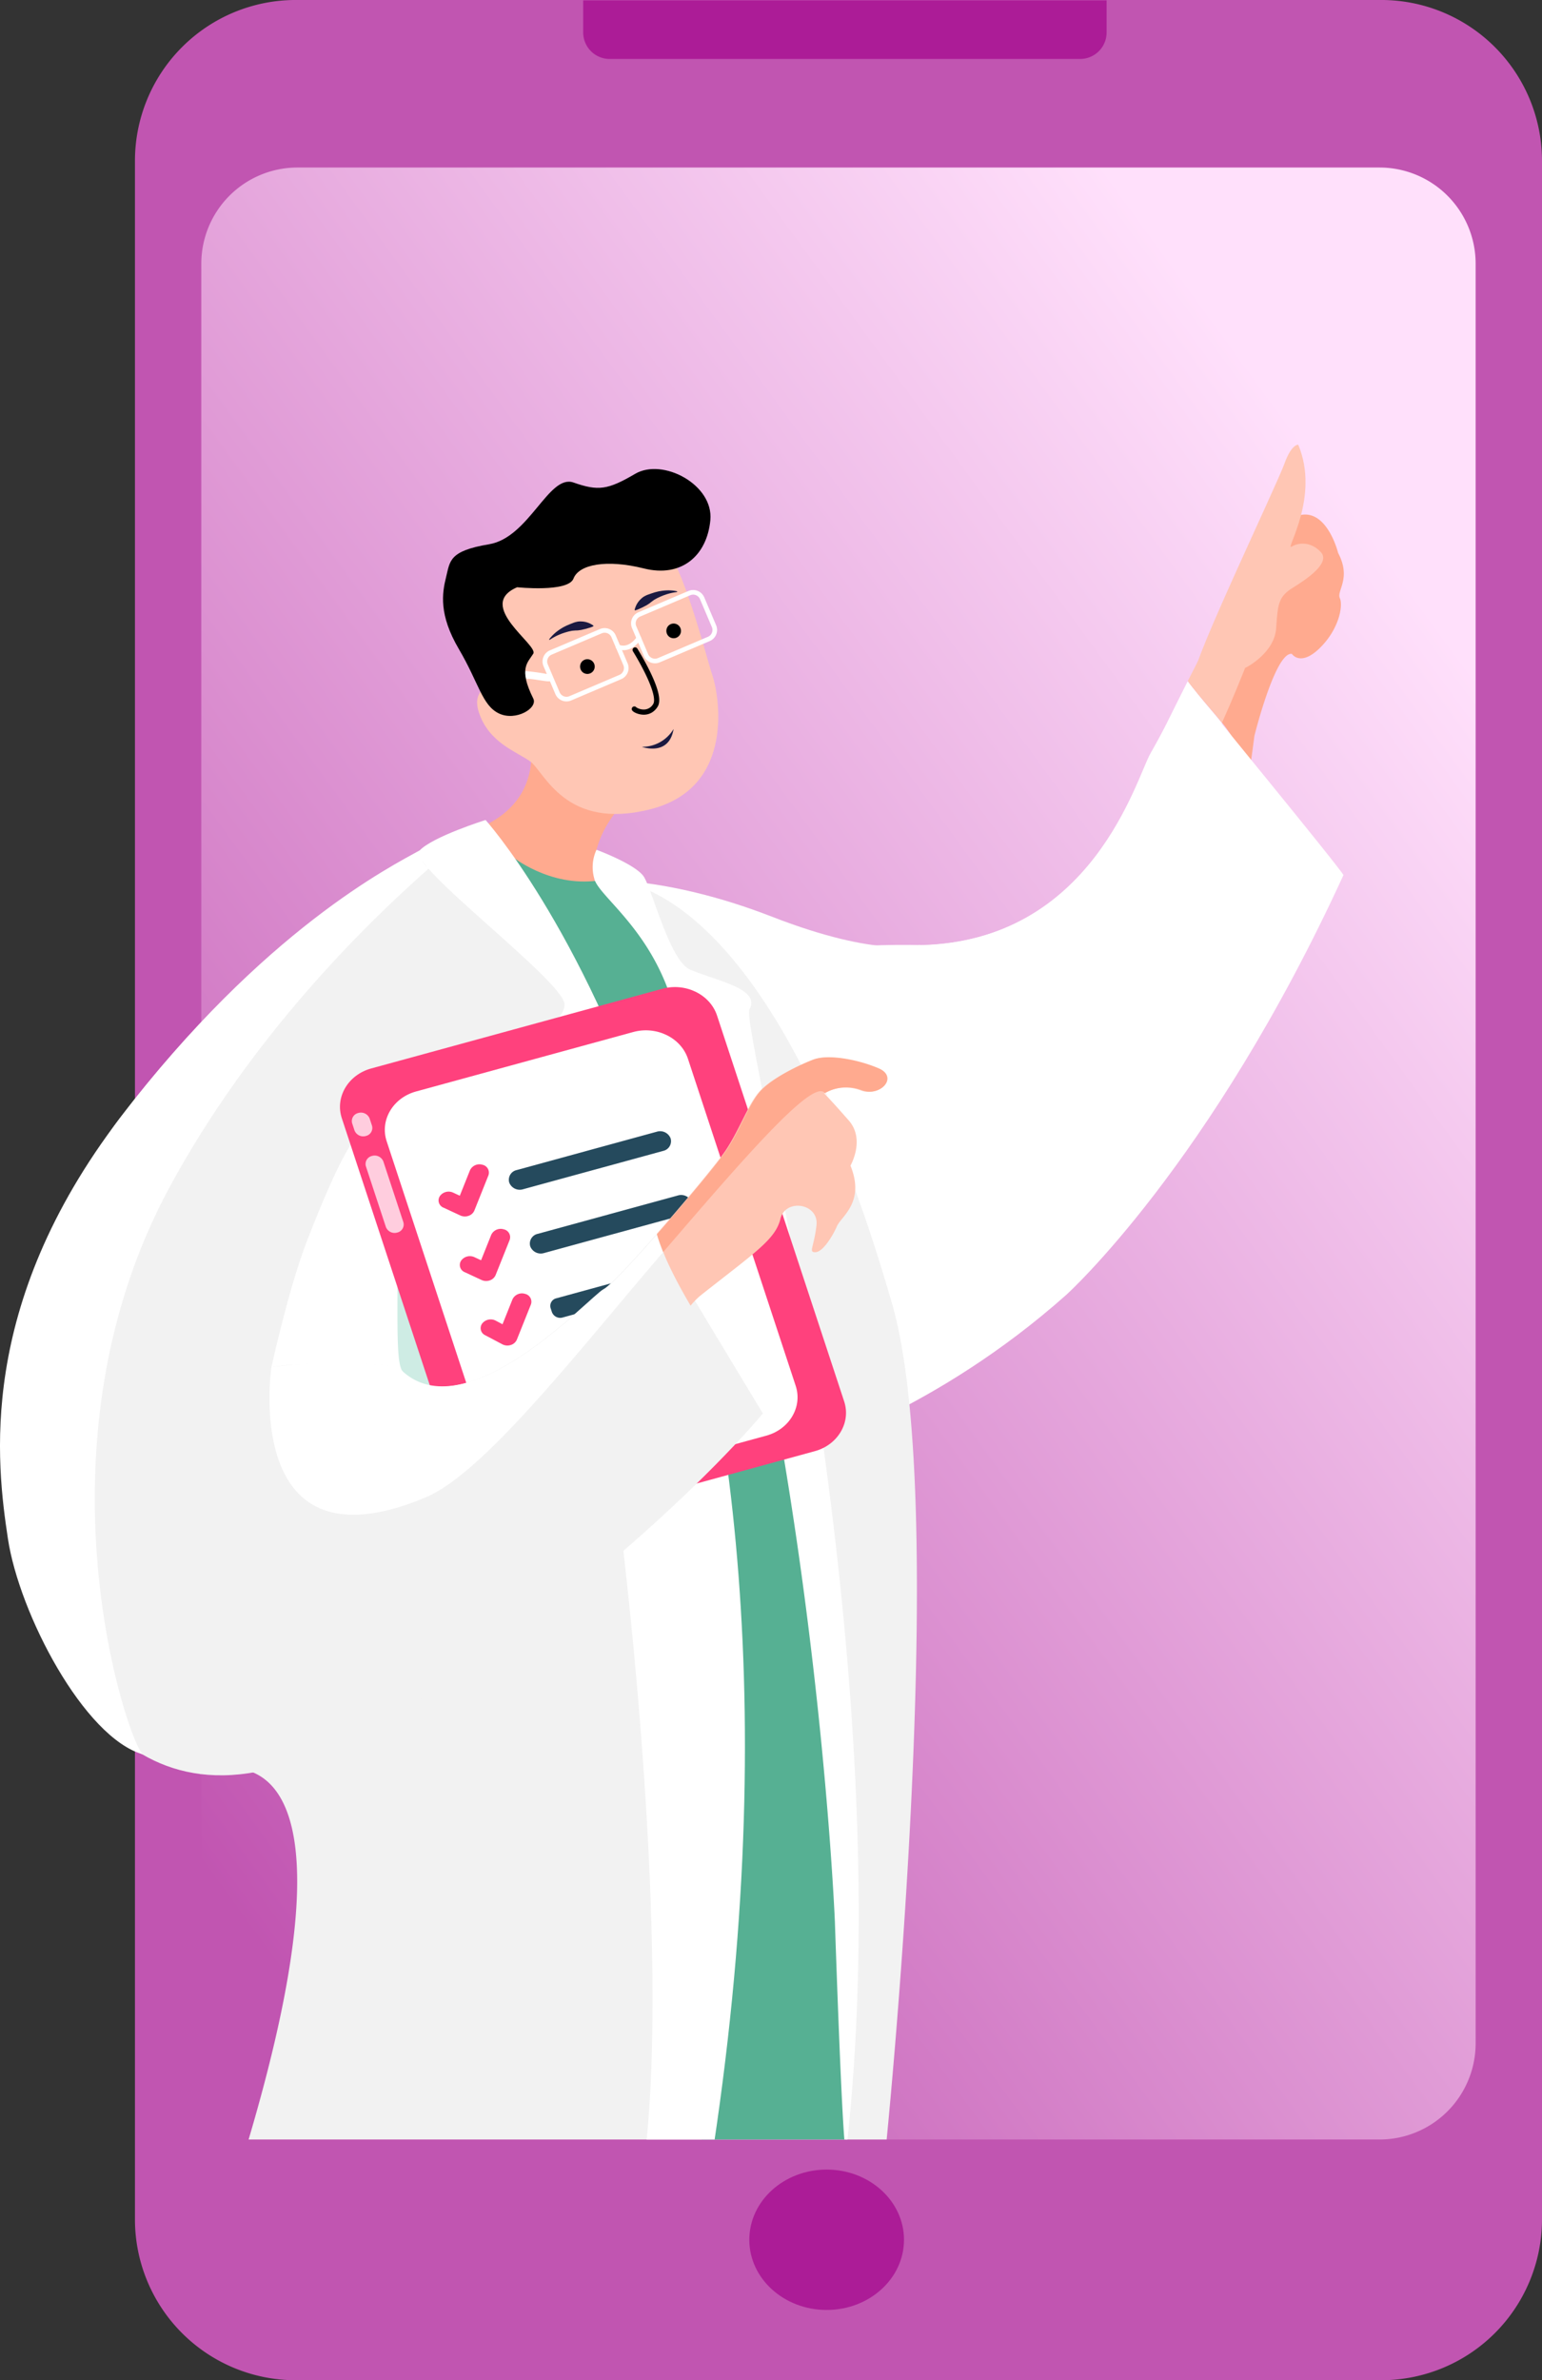 <svg xmlns="http://www.w3.org/2000/svg" xmlns:xlink="http://www.w3.org/1999/xlink" width="583.915" height="900.719" viewBox="0 0 583.915 900.719">
  <rect x="0" y="0" width="583.915" height="900.719" fill="#333333" stroke="none"/>
  <defs>
    <linearGradient id="linear-gradient" x1="0.899" y1="0.156" x2="0.139" y2="1" gradientUnits="objectBoundingBox">
      <stop offset="0" stop-color="#ffe0fb"/>
      <stop offset="1" stop-color="#c155b1"/>
    </linearGradient>
    <clipPath id="clip-path">
      <path id="Pfad_13697" data-name="Pfad 13697" d="M750.172,970.509H275.451c-23.117,0-42.031-16.333-42.031-36.3V260.585c0-19.963,18.914-36.3,42.031-36.3H750.172c23.117,0,42.031,16.334,42.031,36.3V934.212c0,19.963-18.914,36.3-42.031,36.3" transform="translate(119.626 1571.112)" fill="url(#linear-gradient)"/>
    </clipPath>
  </defs>
  <g id="Gruppe_31907" data-name="Gruppe 31907" transform="translate(-15225.046 -7302)">
    <g id="Gruppe_31838" data-name="Gruppe 31838" transform="translate(14872 5570)">
      <path id="Pfad_7527" data-name="Pfad 7527" d="M607.788,900.724H196.382a60.882,60.882,0,0,1-60.7-60.7V60.709A60.882,60.882,0,0,1,196.382,0H607.788a60.882,60.882,0,0,1,60.7,60.7V840.019a60.883,60.883,0,0,1-60.7,60.7" transform="translate(268.469 1731.995)" fill="#c155b1"/>
      <path id="Pfad_7528" data-name="Pfad 7528" d="M679.671,970.509H269.717a36.4,36.4,0,0,1-36.3-36.3V260.585a36.4,36.4,0,0,1,36.3-36.3H679.671a36.4,36.4,0,0,1,36.3,36.3V934.212a36.4,36.4,0,0,1-36.3,36.3" transform="translate(195.86 1571.112)" fill="url(#linear-gradient)"/>
      <path id="Pfad_7529" data-name="Pfad 7529" d="M924.338,22.683H746.15a10.039,10.039,0,0,1-10.009-10.009V.514H934.348V12.673a10.039,10.039,0,0,1-10.009,10.009" transform="translate(-162.255 1731.63)" fill="#ac1c97"/>
      <path id="Pfad_7530" data-name="Pfad 7530" d="M1017.243,2930.925c0,14.669-13.112,26.561-29.288,26.561s-29.288-11.892-29.288-26.561,13.113-26.56,29.288-26.56,29.288,11.891,29.288,26.56" transform="translate(-321.878 -351.36)" fill="#ac1c97"/>
    </g>
    <g id="Gruppe_maskieren_30548" data-name="Gruppe maskieren 30548" transform="translate(14872 5570)" clip-path="url(#clip-path)">
      <g id="Gruppe_31840" data-name="Gruppe 31840" transform="translate(-9.703 -28.208)">
        <path id="Pfad_13655" data-name="Pfad 13655" d="M1469.927,793.186s-3.917-16.025-13.862-14.454c-6.683,1.057-27.741,37.2-42.485,63.634,2.922,3.9,6.149,7.572,9.3,11.289,1.549,1.827,3.089,3.665,4.527,5.58a72.3,72.3,0,0,1,4.354,6.777c1.646,2.792,3.221,5.626,4.8,8.459q.864-5.934,1.65-12.079s7.9-31.857,14.182-31.053c0,0,3.206,5,10.557-2.17s8.914-16.109,7.617-18.909,4.45-7.45-.636-17.074" transform="translate(-600.456 1176.296)" fill="#ffaa8f"/>
        <path id="Pfad_13656" data-name="Pfad 13656" d="M1440.145,779.389s10.719-5.435,11.319-14.869.995-11.971,6.362-15.293S1472.1,739.84,1468.4,735.8s-8.426-3.736-11.11-2.074,10.883-18.748,2.534-38.58c0,0-2.537-.395-5.295,7.318s-35.257,75.86-33.563,78.584,10.545,1.5,19.178-1.66" transform="translate(-605.462 1233.358)" fill="#ffc6b4"/>
        <path id="Pfad_13657" data-name="Pfad 13657" d="M1421.651,877.891c1.039,1.225,2.071,2.458,3.074,3.714,16.533-36.8,25.426-68.4,19.806-67.508-6.352,1-21.336,29.112-32.75,51.732,3.068,4.2,6.512,8.1,9.871,12.062" transform="translate(-599.226 1152.061)" fill="#ffc6b4"/>
        <path id="Pfad_13658" data-name="Pfad 13658" d="M899.756,980.547c-7.153,12.828-12.8,23.343-14.582,26.4-5.438,9.368-21.8,71.186-87.32,72.75,0-.078,0-.158,0-.236,0,0-15.195,5.259-56.031-10.617s-72.069-15.536-79.258-11.63,56.48,219.415,91.9,213.316c0,0,49.171-14.513,98.727-58.561.008,0,54.668-49.162,105.01-158.892-1.982-3.565-56.015-69.281-58.446-72.535m-101.773,104.47c0,.054.006.107.01.161,0-.054-.006-.107-.01-.161" transform="translate(-86.72 1038.271)" fill="#fff"/>
        <path id="Pfad_13659" data-name="Pfad 13659" d="M598.216,1094.211s-3.365-11.782,7.342-26.054,17.953-12.972,17.953-12.972-41.365-2.448-49.176-16.826c-5.116-9.417,10.638,20.708-18.229,34.413-25.941,12.315,38.33,33.5,42.111,21.439" transform="translate(-10.126 999.979)" fill="#ffaa8f"/>
        <path id="Pfad_13660" data-name="Pfad 13660" d="M254.13,1166.992s60.886-8.922,109.622,160.511c22.5,78.218-2.665,321.731-2.665,321.731s-115.681.115-242.089-2.169c52.162-173.621-17.2-141.754-17.2-141.754-55.97-27.414-84.818-177.1-30.439-248.329S179.908,1158.6,190.173,1152.9a139.888,139.888,0,0,1,19.592-8.473s13.745,30.52,44.365,22.561" transform="translate(336.855 926.249)" fill="#f2f2f2"/>
        <path id="Pfad_13661" data-name="Pfad 13661" d="M416.478,1755.736s72.617-27.454,81.8-73-60.37-135.207-71.086-132.528-18.754,187.921-10.716,205.527" transform="translate(83.343 648.92)" fill="#ceece4"/>
        <path id="Pfad_13662" data-name="Pfad 13662" d="M315.111,1599.86s6.6-30.244,13.642-48.259c13.013-33.3,26.124-61.179,31.384-30.236s.486,74.355,4.558,79.9-28.105-5.864-49.584-1.408" transform="translate(150.401 677.763)" fill="#fff"/>
        <path id="Pfad_13663" data-name="Pfad 13663" d="M1102.591,988.312c-2.841-3.327-5.7-6.66-8.286-10.2-6.419,12.725-11.7,23.685-13.655,27.057-5.441,9.374-21.82,71.265-87.441,72.754,0,0-104.976-3.3,3.059,31.383,16.235,5.395,39.7-6.944,62.454-33.843,18.606-21.992,35.82-53.3,48.535-81.573-1.514-1.895-3.091-3.739-4.666-5.583" transform="translate(-281.831 1039.933)" fill="#fff"/>
        <path id="Pfad_13664" data-name="Pfad 13664" d="M673.09,1683.534c9.157-22.435-13.473-321.5-33.886-406.638-13.538-56.463-36.26-89.528-36.26-89.528s14.14,11.632,32.452,9.19c0,0,87.742,28.387,93.811,462.571.1,7.288.179,14.459.234,21.739.075,9.927-60.1,11.856-56.351,2.665" transform="translate(-46.348 896.898)" fill="#56b093"/>
        <path id="Pfad_13665" data-name="Pfad 13665" d="M701.037,1179.555a15.665,15.665,0,0,0-.71,11.282c1.966,6.293,19.308,17.706,28.175,42.644,54.827,154.2,62.823,351.81,62.823,351.81s3.187,96.321,4.392,85.626c21.7-192.658-40.354-424.421-36.755-430.964,4.326-7.866-12.216-10.724-22.442-15.05-7.819-3.308-14.552-31.071-17.7-35.4s-15.9-9.285-17.785-9.952" transform="translate(-112.42 902.239)" fill="#fff"/>
        <path id="Pfad_13666" data-name="Pfad 13666" d="M567.987,1685.445c34.267-63.965-13.526-443.624-38.7-448.344-11.757-2.2,18.091-14.552,17.3-23.6s-59.781-52.7-54.938-57.985S516.7,1143.89,516.7,1143.89s143.424,158.524,83.646,519.091c-1.064,6.418-40.846-10.825-39.695-12.974" transform="translate(29.916 926.618)" fill="#fff"/>
        <path id="Pfad_13667" data-name="Pfad 13667" d="M571.142,866.85s-12.948-.389-9.138,11.042,14.086,14.666,19.421,18.476,13.208,26.417,45.721,18.035,25.528-44.07,23.242-50.675-12.954-49.786-20.575-49.531-62.232,9.652-60.2,19.05,4.958,32.461,1.529,33.6" transform="translate(-17.884 1151.98)" fill="#ffc6b4"/>
        <path id="Pfad_13668" data-name="Pfad 13668" d="M685.5,956.618a2.781,2.781,0,1,0-.269-4.018,2.85,2.85,0,0,0,.269,4.018" transform="translate(-102.112 1057.969)"/>
        <path id="Pfad_13669" data-name="Pfad 13669" d="M788.743,913.958a2.781,2.781,0,1,0-.269-4.018,2.849,2.849,0,0,0,.269,4.018" transform="translate(-172.684 1087.129)"/>
        <path id="Pfad_13670" data-name="Pfad 13670" d="M765.794,869.633a15.855,15.855,0,0,0-4.612-.26c-.385.045-.778.068-1.163.132s-.775.12-1.162.194l-1.147.286c-.382.1-.754.236-1.133.355s-.754.254-1.132.391-.773.247-1.134.423a10.184,10.184,0,0,0-1.07.563,6.362,6.362,0,0,0-.945.752,8.058,8.058,0,0,0-2.472,4.175.182.182,0,0,0,.138.216.184.184,0,0,0,.083,0l.017,0a8.805,8.805,0,0,0,1.174-.4c.365-.146.685-.328,1.037-.466.683-.3,1.282-.656,1.908-.966.308-.16.583-.364.875-.542a7.548,7.548,0,0,0,.832-.609l.2-.17.21-.153.422-.312.429-.308c.143-.1.3-.177.453-.265.308-.165.612-.349.929-.5l.963-.449c.324-.145.656-.276.987-.416s.674-.242,1.014-.366a20.165,20.165,0,0,1,4.271-.979l.013,0a.159.159,0,0,0,.016-.314" transform="translate(-146.744 1114.303)" fill="#1b1a41"/>
        <path id="Pfad_13671" data-name="Pfad 13671" d="M647.822,913.381a20.158,20.158,0,0,1,3.869-2.056c.338-.129.664-.277,1.006-.387s.678-.229,1.018-.332l1.022-.291c.341-.091.689-.151,1.031-.228.172-.033.34-.08.516-.1l.525-.048.523-.041.26-.022.262,0a7.577,7.577,0,0,0,1.028-.084c.337-.057.678-.084,1.016-.164.676-.175,1.364-.3,2.075-.519.356-.126.717-.2,1.088-.327a8.834,8.834,0,0,0,1.151-.465l.015-.008a.181.181,0,0,0,.081-.243.184.184,0,0,0-.054-.064,8.058,8.058,0,0,0-4.6-1.537,6.364,6.364,0,0,0-1.206.051,10.132,10.132,0,0,0-1.177.275c-.389.1-.759.283-1.134.422s-.747.284-1.111.446-.734.3-1.089.474l-1.054.535c-.341.2-.672.41-1.005.614s-.646.443-.966.662a15.866,15.866,0,0,0-3.316,3.216.16.16,0,0,0,.218.227Z" transform="translate(-76.846 1088.911)" fill="#1b1a41"/>
        <path id="Pfad_13672" data-name="Pfad 13672" d="M758.434,1041.831s10.28,3.807,12.012-6.739a13.847,13.847,0,0,1-12.012,6.739" transform="translate(-152.633 1000.987)" fill="#1b1a41"/>
        <path id="Pfad_13673" data-name="Pfad 13673" d="M750.937,962.957c-1.946.027-3.98-.852-4.5-1.656a.978.978,0,0,1,1.6-1.116,5.2,5.2,0,0,0,3.362.783,4.1,4.1,0,0,0,3.058-2.115c.417-.686.971-3.146-2.89-11.142-2.209-4.575-4.779-8.681-4.8-8.722a.978.978,0,1,1,1.656-1.04c.026.042,2.647,4.228,4.9,8.9,3.2,6.614,4.113,10.874,2.806,13.023a6.557,6.557,0,0,1-2.105,2.2,5.919,5.919,0,0,1-3.091.885m-2.858-2.717h0m-.052-.067Z" transform="translate(-144.324 1067.703)"/>
        <path id="Pfad_13674" data-name="Pfad 13674" d="M628.519,969.415a1.915,1.915,0,0,1-.975.249c-1.173.149-6.795-1.106-8.434-.914-.663-.241-.878-2.285-.566-2.958a83.064,83.064,0,0,1,9.376,1.331A1.3,1.3,0,0,1,629,968.59a1.271,1.271,0,0,1-.483.825" transform="translate(-56.914 1048.358)" fill="#fff"/>
        <path id="Pfad_13675" data-name="Pfad 13675" d="M776.323,887.606a4.551,4.551,0,0,1-1,.582l-18.952,8.063a4.568,4.568,0,0,1-5.985-2.411l-4.495-10.561a4.566,4.566,0,0,1,2.412-5.983l18.952-8.063a4.568,4.568,0,0,1,5.985,2.411l4.495,10.561a4.569,4.569,0,0,1-1.416,5.4m-27.944-8.34a2.815,2.815,0,0,0-.872,3.327L752,893.154a2.815,2.815,0,0,0,3.687,1.485h0l18.952-8.063a2.814,2.814,0,0,0,1.486-3.686l-4.495-10.561a2.814,2.814,0,0,0-3.687-1.485l-18.952,8.063a2.815,2.815,0,0,0-.614.358" transform="translate(-143.811 1114.608)" fill="#fff"/>
        <path id="Pfad_13676" data-name="Pfad 13676" d="M670.4,933.158a4.547,4.547,0,0,1-1,.582L650.453,941.8a4.568,4.568,0,0,1-5.985-2.411l-4.495-10.561a4.565,4.565,0,0,1,2.412-5.983l18.952-8.062a4.568,4.568,0,0,1,5.985,2.411l4.495,10.561a4.57,4.57,0,0,1-1.416,5.4m-27.944-8.34a2.815,2.815,0,0,0-.872,3.328l4.495,10.561a2.814,2.814,0,0,0,3.687,1.485h0l18.952-8.063a2.813,2.813,0,0,0,1.486-3.686l-4.495-10.561a2.814,2.814,0,0,0-3.687-1.485l-18.952,8.063a2.791,2.791,0,0,0-.614.358" transform="translate(-71.41 1083.472)" fill="#fff"/>
        <path id="Pfad_13677" data-name="Pfad 13677" d="M734.4,927.5a6.583,6.583,0,0,1-6.585,1.167.876.876,0,1,1,.635-1.632c3.914,1.522,6.749-2.936,6.777-2.981a.876.876,0,1,1,1.487.926,9.984,9.984,0,0,1-2.314,2.52" transform="translate(-131.324 1077.169)" fill="#fff"/>
        <path id="Pfad_13678" data-name="Pfad 13678" d="M719.082,1755.929l-37.674,10.305a3.349,3.349,0,0,1-4.079-2l-.512-1.552a2.957,2.957,0,0,1,2.2-3.715l37.674-10.305a3.348,3.348,0,0,1,4.079,2l.512,1.552a2.957,2.957,0,0,1-2.195,3.715" transform="translate(-96.749 513.313)" fill="#254a5d"/>
        <path id="Pfad_13679" data-name="Pfad 13679" d="M598.686,1883.347h0a3.536,3.536,0,0,1-4.306-2.111l-5.757-17.461a3.121,3.121,0,0,1,2.317-3.922,3.534,3.534,0,0,1,4.305,2.111L601,1879.425a3.122,3.122,0,0,1-2.317,3.922" transform="translate(-36.459 437.313)" fill="#fff"/>
        <path id="Pfad_13680" data-name="Pfad 13680" d="M580.056,1825.263h0a3.534,3.534,0,0,1-4.306-2.111l-.335-1.016a3.121,3.121,0,0,1,2.317-3.921,3.533,3.533,0,0,1,4.305,2.11l.335,1.016a3.121,3.121,0,0,1-2.317,3.922" transform="translate(-27.431 465.775)" fill="#fff"/>
        <g id="Gruppe_31839" data-name="Gruppe 31839" transform="translate(491.487 2133.731)">
          <path id="Pfad_13681" data-name="Pfad 13681" d="M576.991,1519.306l-110.276,30.164c-8.746,2.393-18.051-2.168-20.678-10.135l-48.143-146.023c-2.626-7.967,2.381-16.443,11.127-18.835L519.3,1344.313c8.746-2.393,18.051,2.169,20.678,10.135l48.143,146.024c2.627,7.966-2.38,16.442-11.127,18.834" transform="translate(-397.195 -1343.677)" fill="#ff417d"/>
          <path id="Pfad_13682" data-name="Pfad 13682" d="M595.325,1548.776l-82.281,22.506c-8.746,2.393-18.051-2.167-20.678-10.135l-40.809-123.779c-2.627-7.966,2.381-16.442,11.127-18.834l82.281-22.507c8.746-2.393,18.051,2.168,20.678,10.134l40.809,123.779c2.626,7.966-2.38,16.442-11.127,18.835" transform="translate(-433.876 -1379.026)" fill="#fff"/>
          <path id="Pfad_13683" data-name="Pfad 13683" d="M657.689,1523.53l-53.129,14.532a4.258,4.258,0,0,1-5.187-2.542,3.76,3.76,0,0,1,2.791-4.725l53.128-14.532a4.258,4.258,0,0,1,5.187,2.542,3.76,3.76,0,0,1-2.791,4.725" transform="translate(-535.274 -1461.539)" fill="#254a5d"/>
          <path id="Pfad_13684" data-name="Pfad 13684" d="M682.835,1599.8l-53.129,14.533a4.258,4.258,0,0,1-5.187-2.542,3.76,3.76,0,0,1,2.791-4.724l53.129-14.532a4.258,4.258,0,0,1,5.187,2.542,3.76,3.76,0,0,1-2.791,4.725" transform="translate(-552.462 -1513.674)" fill="#254a5d"/>
          <path id="Pfad_13685" data-name="Pfad 13685" d="M709.566,1674.369,653.529,1689.7a3.349,3.349,0,0,1-4.079-2l-.512-1.552a2.957,2.957,0,0,1,2.2-3.716L707.17,1667.1a3.349,3.349,0,0,1,4.079,2l.511,1.552a2.957,2.957,0,0,1-2.195,3.715" transform="translate(-569.179 -1564.668)" fill="#254a5d"/>
          <path id="Pfad_13686" data-name="Pfad 13686" d="M526.23,1575.247a4.162,4.162,0,0,1-2.827-.218l-6.378-2.961a2.953,2.953,0,0,1-1.4-4.343,4.073,4.073,0,0,1,5.036-1.353l2.537,1.178,3.851-9.629a3.956,3.956,0,0,1,4.714-2.091,3.048,3.048,0,0,1,2.261,4.04l-5.314,13.285a3.609,3.609,0,0,1-2.187,2c-.1.034-.192.064-.29.09" transform="translate(-477.819 -1488.591)" fill="#ff417d"/>
          <path id="Pfad_13687" data-name="Pfad 13687" d="M551.671,1652.412a4.16,4.16,0,0,1-2.827-.218l-6.377-2.961a2.952,2.952,0,0,1-1.4-4.343,4.072,4.072,0,0,1,5.036-1.352l2.537,1.177,3.852-9.628A3.955,3.955,0,0,1,557.2,1633a3.048,3.048,0,0,1,2.261,4.039l-5.315,13.285a3.608,3.608,0,0,1-2.187,2q-.143.051-.29.091" transform="translate(-495.209 -1541.336)" fill="#ff417d"/>
          <path id="Pfad_13688" data-name="Pfad 13688" d="M576.761,1729.578a4.138,4.138,0,0,1-3-.3l-6.54-3.454a2.935,2.935,0,0,1-1.13-4.41,4.093,4.093,0,0,1,5.1-1.116l2.611,1.379,3.769-9.421a3.955,3.955,0,0,1,4.714-2.091,3.049,3.049,0,0,1,2.261,4.04l-5.314,13.285a3.625,3.625,0,0,1-2.281,2.032q-.1.032-.2.059" transform="translate(-512.248 -1594.083)" fill="#ff417d"/>
          <path id="Pfad_13689" data-name="Pfad 13689" d="M439.766,1574.314h0a3.535,3.535,0,0,1-4.305-2.111l-7.569-22.957a3.121,3.121,0,0,1,2.316-3.922,3.536,3.536,0,0,1,4.306,2.11l7.569,22.958a3.122,3.122,0,0,1-2.317,3.922" transform="translate(-418.078 -1481.421)" fill="#ffcdde"/>
          <path id="Pfad_13690" data-name="Pfad 13690" d="M416.665,1502.674h0a3.535,3.535,0,0,1-4.306-2.11l-.878-2.665a3.121,3.121,0,0,1,2.317-3.922,3.535,3.535,0,0,1,4.306,2.11l.878,2.665a3.121,3.121,0,0,1-2.317,3.922" transform="translate(-406.86 -1446.324)" fill="#ffcdde"/>
        </g>
        <path id="Pfad_13691" data-name="Pfad 13691" d="M267.54,1639.095c-9.261,10.54-17.877,19.781-20.088,20.852-4.871,2.361-53.951,56.222-78.191,29.416,0,0-124.908-19.94-137.115,86.424,0,0,21.843,93.47,102,61.416,75.356-30.133,151.086-103.247,173.66-130.244-3.3-5.61-39.257-64.481-40.27-67.864" transform="translate(343.821 588.121)" fill="#f2f2f2"/>
        <path id="Pfad_13692" data-name="Pfad 13692" d="M860.038,1432.2c-7.464-3.239-19.055-5.561-24.772-3.332s-15.093,6.834-19.629,11.5-7.8,14.55-13.232,22.713c-2.955,4.446-14.974,18.94-26.1,31.6a90.452,90.452,0,0,0,5.219,13.148c2.3,4.8,4.882,9.447,7.58,14.031a28.158,28.158,0,0,1,3.9-3.945c20.535-16.208,28.22-21.076,30.133-28.919s14.6-5.872,13.647,2.468-3.153,10.249-.367,10.163,6.49-6.093,8.11-9.825,10.763-9.066,5.125-22.934c0,0,5.689-9.855-.637-17.074s-9.314-10.282-9.314-10.282a16.233,16.233,0,0,1,13.692-1.163c7.348,2.875,14.1-4.909,6.637-8.148" transform="translate(-164.851 732.427)" fill="#ffc6b4"/>
        <path id="Pfad_13693" data-name="Pfad 13693" d="M459.471,1639.794c-9.147,10.4-17.6,19.455-19.79,20.514-4.871,2.36-53.951,56.222-78.191,29.416a179.93,179.93,0,0,0-47.931.2s-11.631,78.6,58.335,49.308c22.366-9.363,57.776-55.334,89.951-92.774-.885-2.186-1.688-4.41-2.373-6.669" transform="translate(151.958 587.644)" fill="#fff"/>
        <path id="Pfad_13694" data-name="Pfad 13694" d="M860.55,1431.83c-7.465-3.239-19.056-5.561-24.772-3.332s-15.094,6.834-19.629,11.5-7.805,14.549-13.232,22.713c-2.982,4.486-15.189,19.2-26.392,31.939.682,2.257,1.484,4.48,2.371,6.668,30.253-35.2,56.339-65.4,61.085-60.3a12.842,12.842,0,0,0,1.133,1.061c-.6-.636-.892-.937-.892-.937a16.233,16.233,0,0,1,13.692-1.162c7.348,2.875,14.1-4.909,6.637-8.148" transform="translate(-164.999 732.678)" fill="#ffaa8f"/>
        <path id="Pfad_13695" data-name="Pfad 13695" d="M42.421,1281.51c54.378-71.226,103.177-95.5,113.442-101.2.085-.047-.761,3.046,3.427,6.853-24.747,21.855-67.235,63.7-97.943,120.237C7.469,1406.6,45.493,1518.077,51.039,1522.36c-22.268-6.368-46.8-53.246-51.084-81.593s-11.913-88.03,42.465-159.256" transform="translate(365.794 901.721)" fill="#fff"/>
        <path id="Pfad_13696" data-name="Pfad 13696" d="M548.584,768.932s19.3,2.032,21.337-3.3,12.446-7.366,26.671-3.81,23.876-4.826,25.146-18.289S603.7,719.908,593.289,726s-13.97,6.6-23.369,3.3-16.765,20.829-32,23.369-14.733,6.35-16.257,12.446-2.794,14.224,4.826,27.179,8.811,21.361,15.2,24.4,14.811-2.014,12.991-5.656c-5.712-11.423-2.029-13.66,0-16.962s-22.1-18.289-6.1-25.147" transform="translate(10.004 1213.502)"/>
      </g>
    </g>
  </g>
</svg>
